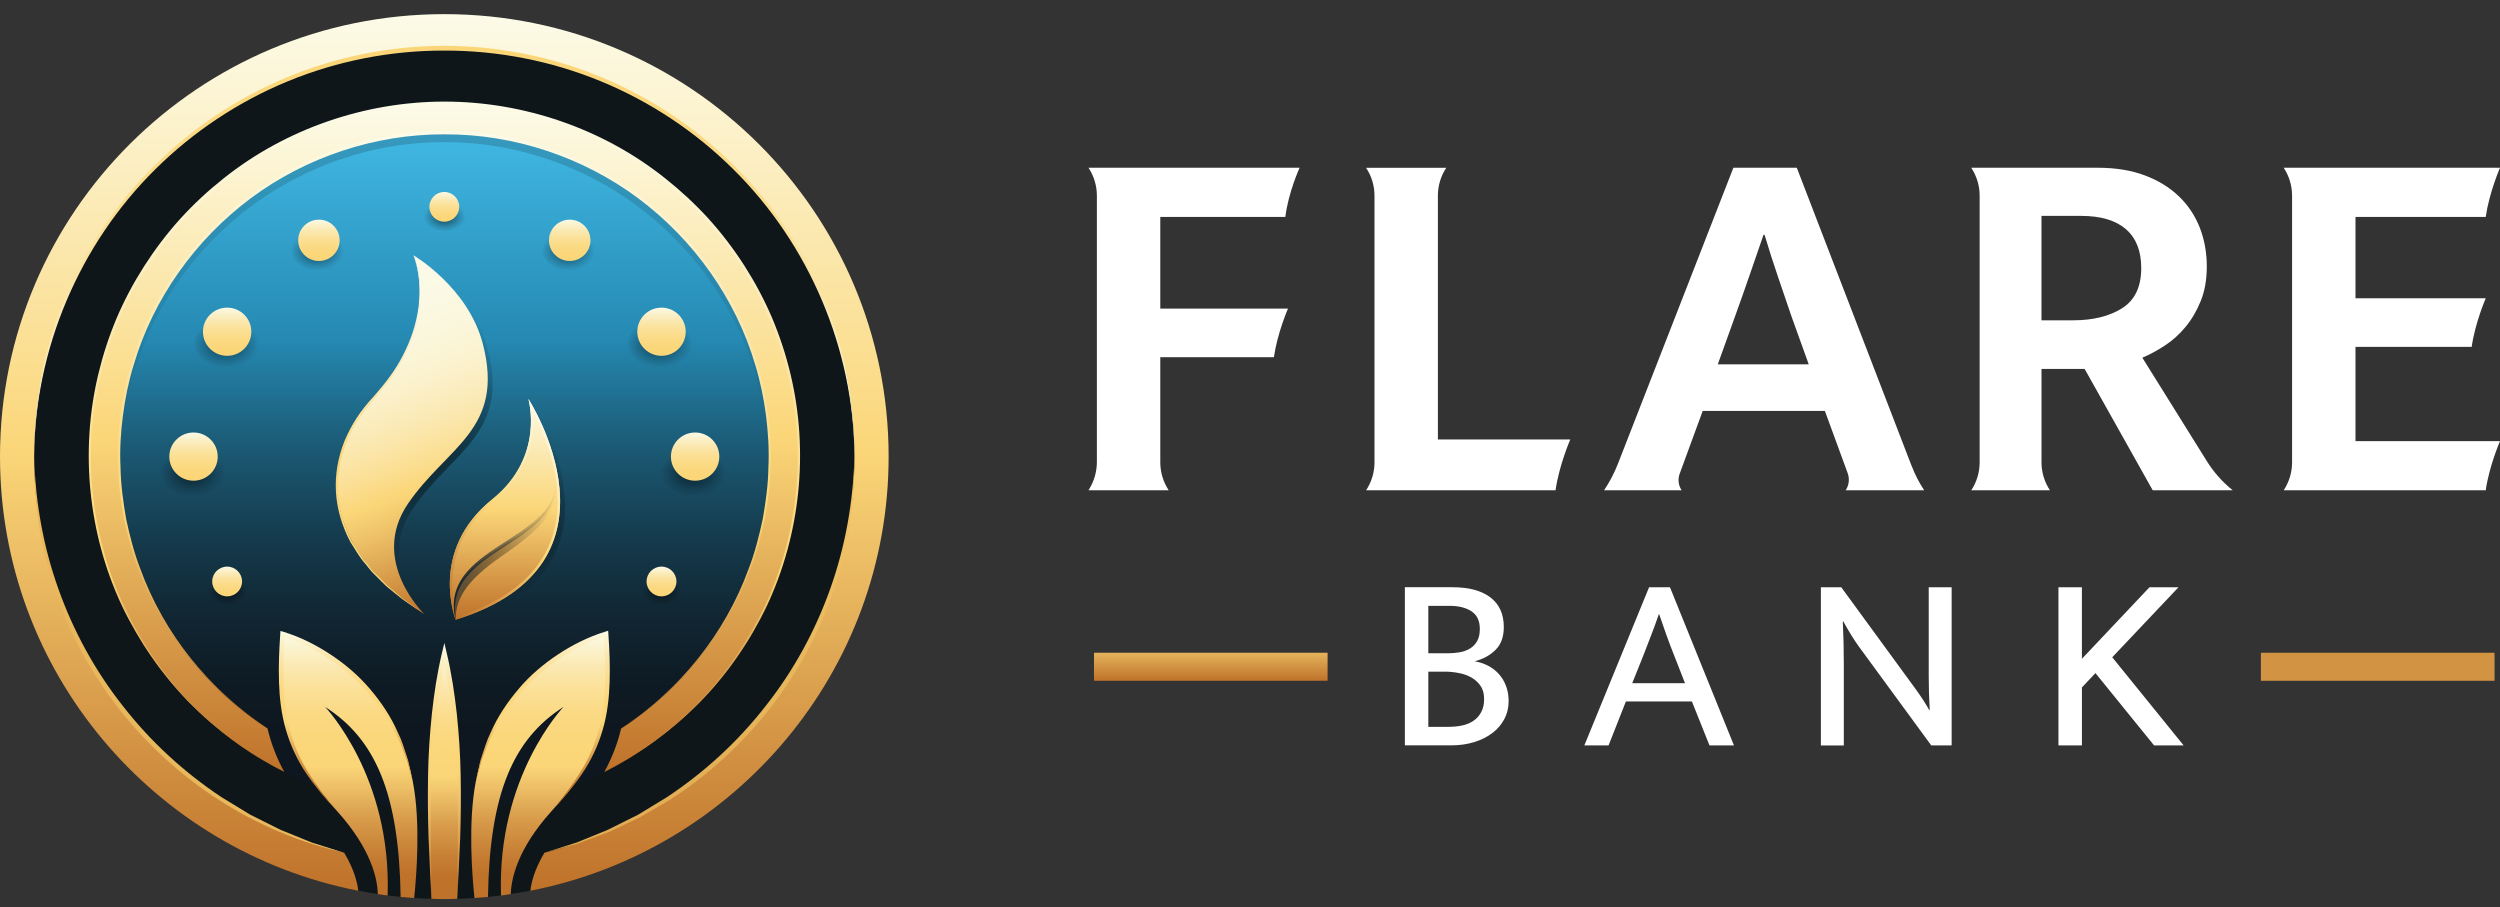 <svg width="113" height="41" viewBox="0 0 113 41" fill="none" xmlns="http://www.w3.org/2000/svg">
<rect x="0" y="0" width="113" height="41" fill="#333333" stroke="none"/>
<path d="M20.083 0.953C31.071 0.953 40.007 9.854 40.007 20.794C40.007 31.735 31.069 40.636 20.083 40.636C9.098 40.636 0.159 31.737 0.159 20.794C0.159 9.852 9.095 0.953 20.083 0.953Z" fill="#0E161A"/>
<path d="M20.083 4.682C28.918 4.682 36.106 11.84 36.106 20.639C36.106 29.437 28.918 36.595 20.083 36.595C11.248 36.595 4.06 29.437 4.06 20.639C4.06 11.84 11.248 4.682 20.083 4.682Z" fill="url(#paint0_linear_1_1651)"/>
<path d="M20.818 28.229C20.818 28.229 19.574 25.119 22.474 22.787C24.873 20.856 24.102 18.247 24.102 18.247C24.102 18.247 28.954 25.714 20.818 28.227V28.229Z" fill="url(#paint1_radial_1_1651)"/>
<path d="M19.397 27.974C19.397 27.974 16.898 25.572 18.663 22.984C20.427 20.397 23.054 19.635 22.044 15.76C21.384 13.204 18.908 11.759 18.908 11.759C18.908 11.759 20.231 14.638 17.291 18.005C14.889 20.201 14.155 24.667 19.399 27.974H19.397Z" fill="url(#paint2_radial_1_1651)"/>
<g style="mix-blend-mode:multiply">
<path d="M20.083 10.469C20.609 10.469 21.036 10.168 21.036 9.797C21.036 9.426 20.609 9.125 20.083 9.125C19.557 9.125 19.13 9.426 19.13 9.797C19.13 10.168 19.557 10.469 20.083 10.469Z" fill="url(#paint3_radial_1_1651)"/>
<path d="M10.267 27.408C10.793 27.408 11.219 27.107 11.219 26.736C11.219 26.364 10.793 26.064 10.267 26.064C9.74 26.064 9.314 26.364 9.314 26.736C9.314 27.107 9.74 27.408 10.267 27.408Z" fill="url(#paint4_radial_1_1651)"/>
<path d="M29.9 27.408C30.426 27.408 30.853 27.107 30.853 26.736C30.853 26.364 30.426 26.064 29.9 26.064C29.374 26.064 28.947 26.364 28.947 26.736C28.947 27.107 29.374 27.408 29.9 27.408Z" fill="url(#paint5_radial_1_1651)"/>
<path d="M30.658 16.479C31.384 16.178 31.633 15.512 31.214 14.99C30.795 14.469 29.867 14.289 29.139 14.59C28.413 14.891 28.164 15.556 28.583 16.079C29.002 16.602 29.931 16.78 30.658 16.479Z" fill="url(#paint6_radial_1_1651)"/>
<path d="M26.366 12.117C26.953 11.873 27.154 11.335 26.816 10.913C26.477 10.491 25.727 10.346 25.138 10.59C24.551 10.834 24.351 11.372 24.688 11.794C25.026 12.216 25.778 12.361 26.366 12.117Z" fill="url(#paint7_radial_1_1651)"/>
<path d="M15.03 12.117C15.617 11.873 15.818 11.335 15.48 10.913C15.141 10.491 14.391 10.346 13.802 10.59C13.215 10.834 13.014 11.372 13.352 11.794C13.689 12.216 14.441 12.361 15.03 12.117Z" fill="url(#paint8_radial_1_1651)"/>
<path d="M11.06 16.479C11.786 16.178 12.035 15.512 11.616 14.99C11.197 14.469 10.269 14.289 9.541 14.59C8.815 14.891 8.566 15.556 8.985 16.079C9.404 16.602 10.333 16.78 11.06 16.479Z" fill="url(#paint9_radial_1_1651)"/>
<path d="M32.18 22.314C32.906 22.014 33.155 21.348 32.736 20.825C32.317 20.305 31.388 20.125 30.66 20.425C29.935 20.726 29.686 21.392 30.105 21.915C30.524 22.437 31.452 22.615 32.18 22.314Z" fill="url(#paint10_radial_1_1651)"/>
<path d="M9.541 22.314C10.267 22.014 10.516 21.348 10.097 20.825C9.678 20.305 8.749 20.125 8.021 20.425C7.296 20.726 7.046 21.392 7.466 21.915C7.885 22.437 8.813 22.615 9.541 22.314Z" fill="url(#paint11_radial_1_1651)"/>
</g>
<path d="M5.375 20.639C5.278 18.721 5.602 16.771 6.297 14.952C6.998 13.136 8.072 11.453 9.444 10.043C10.809 8.627 12.476 7.5 14.296 6.722C16.118 5.951 18.1 5.558 20.083 5.55C22.064 5.556 24.046 5.951 25.87 6.72C27.688 7.498 29.357 8.624 30.722 10.041C32.094 11.449 33.168 13.134 33.872 14.95C34.567 16.768 34.891 18.719 34.794 20.636C34.694 18.721 34.258 16.837 33.473 15.115C32.699 13.39 31.587 11.829 30.237 10.527C27.535 7.915 23.828 6.406 20.085 6.428C16.343 6.404 12.633 7.915 9.934 10.527C8.584 11.829 7.472 13.39 6.698 15.117C5.913 16.839 5.476 18.721 5.377 20.639H5.375Z" fill="url(#paint12_linear_1_1651)"/>
<path d="M20.597 28.009C20.597 28.009 19.353 24.899 22.253 22.567C24.653 20.636 23.881 18.027 23.881 18.027C23.881 18.027 28.733 25.495 20.597 28.007V28.009Z" fill="url(#paint13_linear_1_1651)"/>
<path d="M24.088 18.616C24.646 19.681 25.723 22.183 24.913 24.408C24.335 25.996 22.906 27.162 20.668 27.873C20.493 27.338 19.801 24.682 22.324 22.653C24.044 21.269 24.165 19.525 24.088 18.614M23.881 18.029C23.881 18.029 24.655 20.639 22.253 22.569C19.353 24.902 20.597 28.012 20.597 28.012C28.733 25.499 23.881 18.032 23.881 18.032V18.029Z" fill="url(#paint14_linear_1_1651)"/>
<path d="M20.597 28.009C20.584 27.05 21.126 26.206 22.67 25.145C24.858 23.641 25.112 23.019 25.129 21.706C25.129 21.706 25.398 23.18 22.933 24.53C21.651 25.418 20.264 26.123 20.597 28.009Z" fill="url(#paint15_linear_1_1651)"/>
<path d="M19.177 27.755C19.177 27.755 16.678 25.352 18.442 22.765C20.207 20.177 22.833 19.415 21.823 15.541C21.164 12.984 18.687 11.539 18.687 11.539C18.687 11.539 19.957 14.302 17.247 17.579C17.132 17.72 17.002 17.847 16.874 17.974C14.633 20.23 14.08 24.539 19.179 27.755H19.177Z" fill="url(#paint16_linear_1_1651)"/>
<path d="M18.687 11.537C18.983 12.264 19.044 13.07 18.976 13.85C18.886 14.632 18.639 15.389 18.281 16.09C17.606 17.533 16.217 18.484 15.677 19.969C15.381 20.685 15.236 21.464 15.277 22.24C15.317 23.015 15.546 23.77 15.904 24.462C16.113 24.79 16.296 25.137 16.554 25.431C16.68 25.58 16.788 25.745 16.927 25.881L17.34 26.299C17.47 26.444 17.622 26.569 17.772 26.694L18.22 27.074C18.533 27.309 18.857 27.529 19.177 27.757C18.852 27.537 18.522 27.324 18.202 27.096L17.743 26.727C17.589 26.604 17.434 26.483 17.3 26.34L16.883 25.925C16.742 25.789 16.632 25.624 16.504 25.475C16.239 25.181 16.054 24.831 15.838 24.502C15.472 23.806 15.231 23.037 15.185 22.248C15.136 21.462 15.277 20.665 15.573 19.931C15.88 19.202 16.325 18.537 16.857 17.959C17.373 17.373 17.862 16.76 18.213 16.061C18.572 15.372 18.824 14.623 18.921 13.85C19.007 13.079 18.965 12.277 18.687 11.543V11.537Z" fill="url(#paint17_linear_1_1651)"/>
<path d="M20.083 0.639C8.992 0.639 0 9.593 0 20.639C0 30.357 6.963 38.46 16.193 40.263C16.153 39.894 16.01 39.301 15.557 38.543C7.516 36.529 1.544 29.266 1.544 20.639C1.544 10.459 9.861 2.176 20.083 2.176C30.305 2.176 38.622 10.459 38.622 20.639C38.622 29.266 32.65 36.529 24.607 38.545C24.157 39.303 24.013 39.896 23.974 40.263C33.203 38.46 40.166 30.357 40.166 20.639C40.166 9.593 31.174 0.639 20.083 0.639Z" fill="url(#paint18_linear_1_1651)"/>
<path d="M20.083 4.673C11.23 4.673 4.052 11.82 4.052 20.639C4.052 26.861 7.629 32.255 12.847 34.889C12.505 34.26 12.258 33.623 12.093 32.931C8.052 30.318 5.375 25.782 5.375 20.639C5.375 12.563 11.974 5.991 20.083 5.991C28.193 5.991 34.791 12.563 34.791 20.639C34.791 25.782 32.114 30.318 28.074 32.931C27.908 33.623 27.661 34.263 27.317 34.889C32.538 32.255 36.115 26.863 36.115 20.639C36.115 11.82 28.936 4.673 20.083 4.673Z" fill="url(#paint19_linear_1_1651)"/>
<path d="M12.093 32.931C9.455 31.229 7.353 28.684 6.257 25.734C5.966 25.003 5.776 24.238 5.606 23.472C5.472 22.699 5.357 21.919 5.344 21.133C5.304 20.349 5.351 19.56 5.448 18.78C5.545 18.001 5.701 17.228 5.928 16.474C6.806 13.45 8.721 10.748 11.244 8.855C13.771 6.962 16.918 5.905 20.085 5.91C23.252 5.905 26.4 6.962 28.927 8.855C31.448 10.748 33.365 13.45 34.242 16.474C34.472 17.228 34.626 18.001 34.723 18.78C34.82 19.56 34.867 20.349 34.827 21.133C34.814 21.919 34.699 22.699 34.564 23.472C34.392 24.238 34.203 25.003 33.914 25.734C32.818 28.684 30.716 31.229 28.078 32.931C30.703 31.205 32.773 28.649 33.839 25.706C34.123 24.976 34.311 24.216 34.478 23.454C34.611 22.686 34.721 21.91 34.732 21.128C34.77 20.349 34.721 19.567 34.624 18.791C34.525 18.018 34.368 17.25 34.139 16.503C33.259 13.503 31.351 10.832 28.848 8.963C26.338 7.094 23.219 6.059 20.09 6.072C16.958 6.061 13.839 7.096 11.332 8.963C8.829 10.832 6.921 13.503 6.041 16.503C5.811 17.25 5.655 18.016 5.556 18.791C5.456 19.564 5.408 20.346 5.448 21.128C5.459 21.91 5.571 22.686 5.701 23.454C5.869 24.216 6.056 24.976 6.341 25.706C7.406 28.649 9.477 31.205 12.101 32.931H12.093Z" fill="url(#paint20_linear_1_1651)"/>
<path d="M24.92 36.674C23.372 38.394 23.105 39.747 23.087 40.417C22.939 40.439 22.794 40.459 22.646 40.478C22.458 35.091 25.471 31.952 25.471 31.952C23.204 33.399 22.13 35.848 22.057 40.542C21.854 40.564 21.651 40.579 21.446 40.59C21.34 39.582 21.151 37.188 21.501 35.356C22.531 29.938 27.39 28.657 27.39 28.657C27.685 32.501 27.163 34.184 24.92 36.674Z" fill="url(#paint21_linear_1_1651)"/>
<path d="M18.72 40.59C18.515 40.579 18.312 40.564 18.109 40.542C18.036 35.848 16.962 33.399 14.695 31.952C14.695 31.952 17.708 35.091 17.52 40.478C17.373 40.459 17.227 40.439 17.079 40.417C17.062 39.747 16.795 38.394 15.246 36.674C13.004 34.184 12.481 32.501 12.776 28.657C12.776 28.657 17.635 29.938 18.665 35.356C19.016 37.188 18.826 39.582 18.72 40.59Z" fill="url(#paint22_linear_1_1651)"/>
<path d="M20.083 10.021C20.456 10.021 20.758 9.72 20.758 9.349C20.758 8.978 20.456 8.677 20.083 8.677C19.71 8.677 19.408 8.978 19.408 9.349C19.408 9.72 19.71 10.021 20.083 10.021Z" fill="url(#paint23_linear_1_1651)"/>
<path d="M14.415 11.796C14.933 11.796 15.352 11.378 15.352 10.863C15.352 10.347 14.933 9.929 14.415 9.929C13.897 9.929 13.478 10.347 13.478 10.863C13.478 11.378 13.897 11.796 14.415 11.796Z" fill="url(#paint24_linear_1_1651)"/>
<path d="M10.267 16.083C10.871 16.083 11.36 15.595 11.36 14.994C11.36 14.392 10.871 13.905 10.267 13.905C9.662 13.905 9.173 14.392 9.173 14.994C9.173 15.595 9.662 16.083 10.267 16.083Z" fill="url(#paint25_linear_1_1651)"/>
<path d="M8.747 21.728C9.351 21.728 9.841 21.24 9.841 20.639C9.841 20.037 9.351 19.549 8.747 19.549C8.143 19.549 7.653 20.037 7.653 20.639C7.653 21.24 8.143 21.728 8.747 21.728Z" fill="url(#paint26_linear_1_1651)"/>
<path d="M10.267 26.955C10.639 26.955 10.941 26.654 10.941 26.283C10.941 25.912 10.639 25.611 10.267 25.611C9.894 25.611 9.592 25.912 9.592 26.283C9.592 26.654 9.894 26.955 10.267 26.955Z" fill="url(#paint27_linear_1_1651)"/>
<path d="M25.751 11.796C26.269 11.796 26.689 11.378 26.689 10.863C26.689 10.347 26.269 9.929 25.751 9.929C25.234 9.929 24.814 10.347 24.814 10.863C24.814 11.378 25.234 11.796 25.751 11.796Z" fill="url(#paint28_linear_1_1651)"/>
<path d="M29.9 16.083C30.504 16.083 30.994 15.595 30.994 14.994C30.994 14.392 30.504 13.905 29.9 13.905C29.296 13.905 28.806 14.392 28.806 14.994C28.806 15.595 29.296 16.083 29.9 16.083Z" fill="url(#paint29_linear_1_1651)"/>
<path d="M31.419 21.728C32.024 21.728 32.513 21.24 32.513 20.639C32.513 20.037 32.024 19.549 31.419 19.549C30.815 19.549 30.326 20.037 30.326 20.639C30.326 21.24 30.815 21.728 31.419 21.728Z" fill="url(#paint30_linear_1_1651)"/>
<path d="M29.9 26.955C30.273 26.955 30.575 26.654 30.575 26.283C30.575 25.912 30.273 25.611 29.9 25.611C29.527 25.611 29.225 25.912 29.225 26.283C29.225 26.654 29.527 26.955 29.9 26.955Z" fill="url(#paint31_linear_1_1651)"/>
<path d="M27.317 34.889C28.903 34.069 30.35 32.993 31.591 31.719C32.826 30.436 33.834 28.945 34.589 27.34C36.086 24.12 36.454 20.397 35.623 16.949C35.416 16.088 35.138 15.242 34.791 14.427C34.441 13.612 34.022 12.828 33.541 12.084C33.06 11.339 32.522 10.632 31.924 9.975C31.324 9.321 30.672 8.717 29.975 8.168C27.191 5.956 23.64 4.75 20.085 4.759C16.532 4.752 12.981 5.956 10.196 8.168C9.499 8.717 8.846 9.321 8.246 9.975C7.649 10.632 7.108 11.339 6.627 12.084C6.147 12.828 5.728 13.612 5.377 14.427C5.031 15.244 4.753 16.088 4.545 16.949C3.714 20.395 4.082 24.12 5.58 27.34C6.332 28.947 7.34 30.439 8.575 31.721C9.817 32.997 11.263 34.074 12.849 34.893C11.257 34.085 9.799 33.019 8.546 31.75C7.3 30.474 6.275 28.985 5.507 27.375C3.992 24.144 3.61 20.399 4.44 16.924C4.647 16.057 4.925 15.205 5.271 14.381C5.622 13.56 6.043 12.769 6.526 12.016C7.009 11.264 7.552 10.549 8.151 9.885C8.754 9.224 9.411 8.613 10.114 8.058C12.918 5.822 16.499 4.594 20.09 4.592C23.68 4.592 27.262 5.822 30.063 8.058C30.764 8.613 31.422 9.224 32.026 9.885C32.626 10.549 33.168 11.262 33.651 12.016C34.132 12.769 34.553 13.56 34.904 14.381C35.25 15.205 35.528 16.055 35.735 16.924C36.562 20.397 36.183 24.142 34.668 27.375C33.9 28.985 32.875 30.474 31.627 31.75C30.372 33.019 28.914 34.085 27.322 34.893L27.317 34.889Z" fill="url(#paint32_linear_1_1651)"/>
<path d="M1.544 20.639C1.526 18.223 1.987 15.8 2.907 13.555C3.833 11.313 5.209 9.259 6.927 7.539C8.645 5.82 10.705 4.436 12.955 3.5C15.205 2.56 17.642 2.075 20.083 2.068C22.525 2.075 24.962 2.56 27.211 3.5C29.461 4.436 31.521 5.82 33.239 7.539C34.957 9.259 36.335 11.315 37.259 13.555C38.179 15.8 38.64 18.223 38.622 20.639C38.6 15.798 36.574 11.032 33.135 7.641C31.422 5.943 29.375 4.583 27.141 3.667C24.909 2.749 22.496 2.281 20.083 2.286C17.67 2.281 15.258 2.749 13.026 3.667C10.794 4.583 8.745 5.943 7.031 7.641C3.593 11.032 1.564 15.798 1.544 20.639Z" fill="url(#paint33_linear_1_1651)"/>
<path d="M20.668 40.625C20.474 40.634 20.277 40.639 20.083 40.639C19.889 40.639 19.693 40.634 19.499 40.625C19.49 39.062 19.08 33.617 20.083 29.536C21.089 33.641 20.676 39.062 20.668 40.625Z" fill="url(#paint34_linear_1_1651)"/>
<path d="M19.499 40.625C19.457 39.699 19.402 38.772 19.369 37.843C19.34 36.913 19.331 35.984 19.349 35.055C19.362 34.126 19.424 33.195 19.521 32.27C19.62 31.344 19.761 30.421 19.977 29.512L20.085 29.061L20.191 29.512C20.407 30.421 20.546 31.346 20.648 32.27C20.745 33.197 20.806 34.126 20.822 35.055C20.84 35.984 20.831 36.916 20.802 37.843C20.769 38.772 20.712 39.699 20.67 40.625C20.661 39.696 20.696 38.769 20.694 37.84C20.701 36.913 20.692 35.984 20.652 35.06C20.612 34.135 20.557 33.211 20.449 32.29C20.343 31.372 20.198 30.458 19.98 29.56H20.193C19.759 31.355 19.596 33.208 19.518 35.058C19.481 35.982 19.47 36.911 19.477 37.838C19.472 38.765 19.508 39.694 19.501 40.623H19.499V40.625Z" fill="url(#paint35_linear_1_1651)"/>
<path d="M21.501 35.356L21.622 34.783C21.669 34.594 21.695 34.399 21.766 34.214C21.892 33.843 22 33.465 22.178 33.114C22.491 32.394 22.937 31.732 23.447 31.133C23.956 30.529 24.565 30.013 25.224 29.578C25.886 29.143 26.594 28.785 27.361 28.55L27.489 28.51L27.498 28.646C27.549 29.373 27.579 30.103 27.555 30.832C27.531 31.561 27.447 32.297 27.238 33.002C27.033 33.707 26.715 34.379 26.305 34.983C25.895 35.587 25.423 36.145 24.92 36.67C25.387 36.112 25.839 35.543 26.216 34.926C26.602 34.315 26.898 33.65 27.077 32.956C27.441 31.563 27.388 30.098 27.28 28.66L27.416 28.756C26.691 28.983 25.981 29.323 25.334 29.742C24.681 30.16 24.093 30.669 23.577 31.243C23.061 31.816 22.606 32.453 22.277 33.156C22.086 33.494 21.964 33.863 21.823 34.225C21.744 34.403 21.711 34.596 21.656 34.783L21.501 35.347V35.356Z" fill="url(#paint36_linear_1_1651)"/>
<path d="M15.247 36.674C14.744 36.149 14.272 35.591 13.861 34.987C13.451 34.383 13.134 33.711 12.929 33.006C12.719 32.301 12.635 31.565 12.611 30.836C12.587 30.105 12.618 29.376 12.668 28.651L12.677 28.517L12.805 28.556C13.575 28.791 14.281 29.149 14.942 29.584C15.602 30.019 16.21 30.538 16.72 31.139C17.232 31.739 17.675 32.4 17.988 33.12C18.167 33.472 18.275 33.85 18.4 34.221C18.471 34.403 18.497 34.599 18.544 34.79L18.665 35.363L18.511 34.798C18.456 34.612 18.422 34.419 18.343 34.241C18.202 33.878 18.078 33.509 17.889 33.171C17.56 32.468 17.106 31.831 16.59 31.258C16.074 30.683 15.483 30.173 14.832 29.758C14.186 29.338 13.476 28.998 12.75 28.77L12.887 28.673C12.779 30.109 12.726 31.574 13.09 32.969C13.271 33.663 13.566 34.326 13.95 34.939C14.327 35.556 14.781 36.125 15.249 36.683V36.674H15.247Z" fill="url(#paint37_linear_1_1651)"/>
<path d="M38.623 20.639L38.585 22.167C38.541 22.675 38.472 23.182 38.417 23.689C38.336 24.192 38.215 24.691 38.115 25.192C37.994 25.688 37.831 26.173 37.69 26.665C37.037 28.607 36.04 30.43 34.781 32.051C33.508 33.661 31.975 35.069 30.246 36.173L28.916 36.947L27.527 37.605L26.084 38.139L24.604 38.545L26.064 38.082L27.48 37.504L28.848 36.821L30.151 36.028C31.845 34.904 33.36 33.514 34.606 31.912C35.866 30.322 36.849 28.519 37.529 26.608C38.21 24.697 38.569 22.672 38.62 20.636L38.623 20.639Z" fill="url(#paint38_linear_1_1651)"/>
<path d="M15.56 38.545C13.564 38.091 11.647 37.28 9.918 36.173C8.189 35.069 6.654 33.661 5.384 32.051C4.124 30.432 3.127 28.607 2.475 26.665C2.333 26.173 2.17 25.688 2.049 25.192C1.95 24.691 1.831 24.192 1.747 23.689C1.692 23.182 1.625 22.675 1.581 22.167L1.544 20.639C1.595 22.675 1.954 24.7 2.636 26.61C3.315 28.521 4.299 30.325 5.558 31.915C6.802 33.518 8.319 34.906 10.013 36.033L11.316 36.826L12.684 37.509L14.1 38.084L15.56 38.545Z" fill="url(#paint39_linear_1_1651)"/>
<path d="M20.597 28.009C20.509 27.676 20.485 27.322 20.544 26.975C20.608 26.628 20.762 26.301 20.972 26.017C21.398 25.449 21.993 25.051 22.564 24.667C23.146 24.291 23.74 23.935 24.249 23.479C24.503 23.252 24.73 22.993 24.887 22.692C25.052 22.396 25.129 22.053 25.129 21.706C25.167 22.051 25.105 22.407 24.959 22.727C24.812 23.048 24.587 23.327 24.337 23.571C23.83 24.058 23.228 24.419 22.657 24.803C22.079 25.176 21.501 25.565 21.076 26.094C20.864 26.358 20.703 26.663 20.626 26.993C20.542 27.322 20.548 27.669 20.599 28.012H20.597V28.009Z" fill="url(#paint40_linear_1_1651)"/>
<path d="M65.678 26.544C66.4 26.544 66.963 26.697 67.367 27.003C67.77 27.309 67.972 27.757 67.972 28.348C67.972 28.787 67.847 29.13 67.598 29.374C67.348 29.621 67.036 29.792 66.658 29.89C66.873 29.928 67.073 29.994 67.258 30.089C67.443 30.184 67.603 30.306 67.741 30.458C67.879 30.609 67.99 30.788 68.069 30.996C68.15 31.204 68.19 31.437 68.19 31.694C68.19 31.989 68.125 32.26 67.994 32.505C67.864 32.751 67.683 32.961 67.452 33.135C67.222 33.309 66.949 33.446 66.633 33.543C66.318 33.641 65.973 33.69 65.597 33.69H63.5V26.541H65.678V26.544ZM64.561 29.529H65.425C65.616 29.529 65.801 29.514 65.978 29.483C66.155 29.452 66.31 29.396 66.444 29.313C66.578 29.231 66.686 29.119 66.767 28.978C66.848 28.837 66.888 28.654 66.888 28.427C66.888 28.065 66.762 27.8 66.514 27.633C66.264 27.467 65.931 27.384 65.516 27.384H64.56V29.529H64.561ZM64.561 32.853H65.482C65.697 32.853 65.9 32.832 66.093 32.791C66.285 32.749 66.453 32.679 66.599 32.581C66.745 32.483 66.862 32.353 66.95 32.189C67.039 32.027 67.082 31.828 67.082 31.594C67.082 31.36 67.031 31.164 66.927 31.01C66.823 30.855 66.686 30.728 66.518 30.63C66.349 30.532 66.158 30.462 65.942 30.421C65.726 30.38 65.512 30.358 65.297 30.358H64.56V32.855L64.561 32.853Z" fill="white"/>
<path d="M74.538 26.544H75.483L78.375 33.693H77.269L76.474 31.707H73.49L72.707 33.693H71.612L74.538 26.544ZM73.777 30.88H76.162L75.679 29.644C75.548 29.318 75.429 29.004 75.321 28.701C75.214 28.398 75.106 28.089 74.998 27.771H74.975C74.868 28.089 74.756 28.395 74.641 28.691C74.526 28.986 74.403 29.304 74.273 29.644L73.777 30.88Z" fill="white"/>
<path d="M82.304 26.544H83.225L86.532 31.071C86.655 31.238 86.774 31.408 86.889 31.582C87.004 31.756 87.108 31.926 87.2 32.093H87.223C87.208 31.828 87.197 31.564 87.189 31.299C87.181 31.034 87.178 30.77 87.178 30.505V26.544H88.214V33.693H87.293L84.02 29.223C83.905 29.064 83.786 28.885 83.663 28.684C83.54 28.484 83.425 28.285 83.318 28.089H83.295C83.31 28.407 83.321 28.724 83.329 29.042C83.337 29.361 83.34 29.677 83.34 29.995V33.695H82.304V26.546V26.544Z" fill="white"/>
<path d="M93.042 33.693V26.544H94.102V29.778L97.156 26.544H98.468L95.473 29.709L98.7 33.692H97.364L94.714 30.424L94.103 31.071V33.692H93.044L93.042 33.693Z" fill="white"/>
<path d="M60.007 29.504H49.448V30.771H60.007V29.504Z" fill="url(#paint41_linear_1_1651)"/>
<path d="M112.753 29.504H102.193V30.771H112.753V29.504Z" fill="url(#paint42_linear_1_1651)"/>
<path d="M86.409 21.07L81.215 7.582H78.349L73.131 20.961C72.966 21.382 72.757 21.783 72.505 22.159H72.664H75.648H76.008C75.862 21.937 75.831 21.662 75.921 21.414L76.963 18.573H82.484L83.515 21.387C83.61 21.644 83.576 21.93 83.425 22.159H83.8H86.83H86.972C86.746 21.817 86.558 21.451 86.411 21.069L86.409 21.07ZM77.644 16.468L78.419 14.315C78.653 13.667 78.872 13.047 79.077 12.452C79.281 11.858 79.492 11.245 79.711 10.613H79.758C79.961 11.292 80.162 11.916 80.357 12.487C80.553 13.058 80.761 13.667 80.98 14.315L81.755 16.468H77.644Z" fill="white"/>
<path d="M52.445 13.945V9.804H58.098C58.233 8.694 58.742 7.582 58.742 7.582H49.2C49.447 7.959 49.579 8.396 49.579 8.844V20.879C49.579 21.333 49.447 21.777 49.2 22.159H49.579H52.824C52.577 21.783 52.445 21.345 52.445 20.897V13.944V13.945Z" fill="white"/>
<path d="M100.919 22.161C100.455 21.789 100.059 21.342 99.747 20.84L96.834 16.168C97.163 16.029 97.499 15.848 97.844 15.623C98.189 15.4 98.502 15.119 98.784 14.779C99.066 14.439 99.296 14.046 99.476 13.599C99.656 13.153 99.747 12.636 99.747 12.048C99.747 11.416 99.641 10.83 99.43 10.29C99.219 9.75 98.905 9.28 98.49 8.878C98.075 8.477 97.563 8.161 96.951 7.93C96.34 7.699 95.627 7.582 94.813 7.582H89.101C89.348 7.959 89.48 8.396 89.48 8.844V20.899C89.48 21.347 89.348 21.785 89.101 22.161H89.48H92.656C92.409 21.785 92.276 21.347 92.276 20.899V16.676H94.226L97.303 22.161H100.568H100.919ZM95.918 13.934C95.338 14.297 94.602 14.478 93.709 14.478H92.275V9.758H94.06C94.953 9.758 95.63 9.958 96.092 10.359C96.553 10.76 96.784 11.346 96.784 12.117C96.784 12.966 96.494 13.57 95.916 13.933L95.918 13.934Z" fill="white"/>
<path d="M106.468 19.939V9.804H112.355C112.515 8.694 113 7.582 113 7.582H103.602H103.223C103.47 7.959 103.602 8.396 103.602 8.844V20.899C103.602 21.347 103.47 21.785 103.223 22.161H103.602H112.355C112.515 21.052 113 19.939 113 19.939H106.468Z" fill="white"/>
<path d="M64.993 19.863V8.84C64.993 8.395 65.124 7.957 65.371 7.584H64.993H62.127H61.748V7.587C61.997 7.962 62.127 8.398 62.127 8.843V20.899C62.127 21.347 61.995 21.785 61.748 22.161H62.127H70.31C70.476 21.013 70.977 19.863 70.977 19.863H64.995H64.993Z" fill="white"/>
<path d="M105.983 15.677H111.72C111.878 14.582 112.355 13.483 112.355 13.483H105.906L105.983 15.677Z" fill="white"/>
<path d="M51.844 16.144H57.58C57.739 15.048 58.216 13.95 58.216 13.95H51.766L51.844 16.144Z" fill="white"/>
<defs>
<linearGradient id="paint0_linear_1_1651" x1="20.083" y1="4.577" x2="20.083" y2="36.4" gradientUnits="userSpaceOnUse">
<stop stop-color="#44BFEB"/>
<stop offset="0.34" stop-color="#2589B2"/>
<stop offset="0.37" stop-color="#237FA5"/>
<stop offset="0.49" stop-color="#1B5A75"/>
<stop offset="0.61" stop-color="#153D50"/>
<stop offset="0.72" stop-color="#112835"/>
<stop offset="0.82" stop-color="#0E1B24"/>
<stop offset="0.89" stop-color="#0E171F"/>
</linearGradient>
<radialGradient id="paint1_radial_1_1651" cx="0" cy="0" r="1" gradientUnits="userSpaceOnUse" gradientTransform="translate(23.045 23.239) scale(3.959 3.942)">
<stop stop-color="#0E161A" stop-opacity="0.75"/>
<stop offset="0.49" stop-opacity="0.29"/>
<stop offset="1" stop-color="#0E161A" stop-opacity="0"/>
</radialGradient>
<radialGradient id="paint2_radial_1_1651" cx="0" cy="0" r="1" gradientUnits="userSpaceOnUse" gradientTransform="translate(18.861 19.868) scale(6.242 6.216)">
<stop stop-color="#0E161A" stop-opacity="0.75"/>
<stop offset="0.49" stop-opacity="0.29"/>
<stop offset="1" stop-color="#0E161A" stop-opacity="0"/>
</radialGradient>
<radialGradient id="paint3_radial_1_1651" cx="0" cy="0" r="1" gradientUnits="userSpaceOnUse" gradientTransform="translate(20.098 9.797) scale(0.952 0.672)">
<stop stop-color="#0E161A" stop-opacity="0.75"/>
<stop offset="0.49" stop-opacity="0.29"/>
<stop offset="1" stop-color="#0E161A" stop-opacity="0"/>
</radialGradient>
<radialGradient id="paint4_radial_1_1651" cx="0" cy="0" r="1" gradientUnits="userSpaceOnUse" gradientTransform="translate(10.281 26.736) scale(0.952 0.672)">
<stop stop-color="#0E161A" stop-opacity="0.75"/>
<stop offset="0.49" stop-opacity="0.29"/>
<stop offset="1" stop-color="#0E161A" stop-opacity="0"/>
</radialGradient>
<radialGradient id="paint5_radial_1_1651" cx="0" cy="0" r="1" gradientUnits="userSpaceOnUse" gradientTransform="translate(29.912 26.736) scale(0.952 0.672)">
<stop stop-color="#0E161A" stop-opacity="0.75"/>
<stop offset="0.49" stop-opacity="0.29"/>
<stop offset="1" stop-color="#0E161A" stop-opacity="0"/>
</radialGradient>
<radialGradient id="paint6_radial_1_1651" cx="0" cy="0" r="1" gradientUnits="userSpaceOnUse" gradientTransform="translate(29.803 15.536) scale(1.521 1.089)">
<stop stop-color="#0E161A" stop-opacity="0.75"/>
<stop offset="0.49" stop-opacity="0.29"/>
<stop offset="1" stop-color="#0E161A" stop-opacity="0"/>
</radialGradient>
<radialGradient id="paint7_radial_1_1651" cx="0" cy="0" r="1" gradientUnits="userSpaceOnUse" gradientTransform="translate(25.673 11.355) scale(1.229 0.881)">
<stop stop-color="#0E161A" stop-opacity="0.75"/>
<stop offset="0.49" stop-opacity="0.29"/>
<stop offset="1" stop-color="#0E161A" stop-opacity="0"/>
</radialGradient>
<radialGradient id="paint8_radial_1_1651" cx="0" cy="0" r="1" gradientUnits="userSpaceOnUse" gradientTransform="translate(14.337 11.355) scale(1.229 0.881)">
<stop stop-color="#0E161A" stop-opacity="0.75"/>
<stop offset="0.49" stop-opacity="0.29"/>
<stop offset="1" stop-color="#0E161A" stop-opacity="0"/>
</radialGradient>
<radialGradient id="paint9_radial_1_1651" cx="0" cy="0" r="1" gradientUnits="userSpaceOnUse" gradientTransform="translate(10.201 15.536) scale(1.521 1.089)">
<stop stop-color="#0E161A" stop-opacity="0.75"/>
<stop offset="0.49" stop-opacity="0.29"/>
<stop offset="1" stop-color="#0E161A" stop-opacity="0"/>
</radialGradient>
<radialGradient id="paint10_radial_1_1651" cx="0" cy="0" r="1" gradientUnits="userSpaceOnUse" gradientTransform="translate(31.323 21.372) scale(1.521 1.089)">
<stop stop-color="#0E161A" stop-opacity="0.75"/>
<stop offset="0.49" stop-opacity="0.29"/>
<stop offset="1" stop-color="#0E161A" stop-opacity="0"/>
</radialGradient>
<radialGradient id="paint11_radial_1_1651" cx="0" cy="0" r="1" gradientUnits="userSpaceOnUse" gradientTransform="translate(8.684 21.372) scale(1.521 1.089)">
<stop stop-color="#0E161A" stop-opacity="0.75"/>
<stop offset="0.49" stop-opacity="0.29"/>
<stop offset="1" stop-color="#0E161A" stop-opacity="0"/>
</radialGradient>
<linearGradient id="paint12_linear_1_1651" x1="20.083" y1="20.639" x2="20.083" y2="5.55" gradientUnits="userSpaceOnUse">
<stop stop-color="#0E161A" stop-opacity="0"/>
<stop offset="1" stop-color="#0E161A" stop-opacity="0.2"/>
</linearGradient>
<linearGradient id="paint13_linear_1_1651" x1="22.825" y1="28.009" x2="22.825" y2="18.027" gradientUnits="userSpaceOnUse">
<stop stop-color="#BF722A"/>
<stop offset="0.5" stop-color="#FBD678"/>
<stop offset="1" stop-color="#FCFBE8"/>
</linearGradient>
<linearGradient id="paint14_linear_1_1651" x1="19.278" y1="26.698" x2="25.904" y2="20.047" gradientUnits="userSpaceOnUse">
<stop stop-color="#BF722A"/>
<stop offset="0.5" stop-color="#FBD678"/>
<stop offset="1" stop-color="#FCFBE8"/>
</linearGradient>
<linearGradient id="paint15_linear_1_1651" x1="20.546" y1="24.858" x2="25.138" y2="24.858" gradientUnits="userSpaceOnUse">
<stop offset="0.09" stop-color="#14242D" stop-opacity="0.6"/>
<stop offset="0.49" stop-opacity="0.29"/>
<stop offset="1" stop-color="#202C34" stop-opacity="0"/>
</linearGradient>
<linearGradient id="paint16_linear_1_1651" x1="21.387" y1="26.955" x2="16.134" y2="12.465" gradientUnits="userSpaceOnUse">
<stop stop-color="#BF722A"/>
<stop offset="0.07" stop-color="#CC883B"/>
<stop offset="0.26" stop-color="#EDC067"/>
<stop offset="0.35" stop-color="#FBD678"/>
<stop offset="0.42" stop-color="#FBDE91"/>
<stop offset="0.52" stop-color="#FBE8B0"/>
<stop offset="0.63" stop-color="#FBF0C9"/>
<stop offset="0.74" stop-color="#FBF6DA"/>
<stop offset="0.86" stop-color="#FBF9E4"/>
<stop offset="1" stop-color="#FCFBE8"/>
</linearGradient>
<linearGradient id="paint17_linear_1_1651" x1="14.728" y1="23.832" x2="22.883" y2="15.645" gradientUnits="userSpaceOnUse">
<stop offset="0.21" stop-color="#FBD678"/>
<stop offset="0.52" stop-color="#FBE6A8"/>
<stop offset="0.84" stop-color="#FBF5D6"/>
<stop offset="1" stop-color="#FCFBE8"/>
</linearGradient>
<linearGradient id="paint18_linear_1_1651" x1="20.083" y1="40.263" x2="20.083" y2="0.639" gradientUnits="userSpaceOnUse">
<stop stop-color="#BF722A"/>
<stop offset="0.5" stop-color="#FBD678"/>
<stop offset="1" stop-color="#FCFBE8"/>
</linearGradient>
<linearGradient id="paint19_linear_1_1651" x1="20.083" y1="34.889" x2="20.083" y2="4.673" gradientUnits="userSpaceOnUse">
<stop stop-color="#BF722A"/>
<stop offset="0.5" stop-color="#FBD678"/>
<stop offset="1" stop-color="#FCFBE8"/>
</linearGradient>
<linearGradient id="paint20_linear_1_1651" x1="20.085" y1="33" x2="20.085" y2="5.908" gradientUnits="userSpaceOnUse">
<stop stop-color="#BF722B"/>
<stop offset="0.36" stop-color="#FBD678"/>
<stop offset="1" stop-color="#FCFBE8"/>
</linearGradient>
<linearGradient id="paint21_linear_1_1651" x1="24.382" y1="40.59" x2="24.382" y2="28.657" gradientUnits="userSpaceOnUse">
<stop offset="0.09" stop-color="#BF722A"/>
<stop offset="0.16" stop-color="#C57D33"/>
<stop offset="0.3" stop-color="#D89C4B"/>
<stop offset="0.47" stop-color="#F6CE72"/>
<stop offset="0.5" stop-color="#FBD678"/>
<stop offset="0.61" stop-color="#FBD77B"/>
<stop offset="0.7" stop-color="#FBDA85"/>
<stop offset="0.79" stop-color="#FBE097"/>
<stop offset="0.87" stop-color="#FBE8B0"/>
<stop offset="0.95" stop-color="#FBF3CF"/>
<stop offset="1" stop-color="#FCFBE8"/>
</linearGradient>
<linearGradient id="paint22_linear_1_1651" x1="15.785" y1="40.59" x2="15.785" y2="28.657" gradientUnits="userSpaceOnUse">
<stop offset="0.09" stop-color="#BF722A"/>
<stop offset="0.16" stop-color="#C57D33"/>
<stop offset="0.3" stop-color="#D89C4B"/>
<stop offset="0.47" stop-color="#F6CE72"/>
<stop offset="0.5" stop-color="#FBD678"/>
<stop offset="0.61" stop-color="#FBD77B"/>
<stop offset="0.7" stop-color="#FBDA85"/>
<stop offset="0.79" stop-color="#FBE097"/>
<stop offset="0.87" stop-color="#FBE8B0"/>
<stop offset="0.95" stop-color="#FBF3CF"/>
<stop offset="1" stop-color="#FCFBE8"/>
</linearGradient>
<linearGradient id="paint23_linear_1_1651" x1="20.083" y1="10.021" x2="20.083" y2="8.677" gradientUnits="userSpaceOnUse">
<stop stop-color="#FBD678"/>
<stop offset="0.2" stop-color="#FBD77B"/>
<stop offset="0.38" stop-color="#FBDB87"/>
<stop offset="0.57" stop-color="#FBE19A"/>
<stop offset="0.75" stop-color="#FBEAB5"/>
<stop offset="0.93" stop-color="#FBF5D7"/>
<stop offset="1" stop-color="#FCFBE8"/>
</linearGradient>
<linearGradient id="paint24_linear_1_1651" x1="14.415" y1="11.796" x2="14.415" y2="9.927" gradientUnits="userSpaceOnUse">
<stop stop-color="#FBD678"/>
<stop offset="0.2" stop-color="#FBD77B"/>
<stop offset="0.38" stop-color="#FBDB87"/>
<stop offset="0.57" stop-color="#FBE19A"/>
<stop offset="0.75" stop-color="#FBEAB5"/>
<stop offset="0.93" stop-color="#FBF5D7"/>
<stop offset="1" stop-color="#FCFBE8"/>
</linearGradient>
<linearGradient id="paint25_linear_1_1651" x1="10.267" y1="16.083" x2="10.267" y2="13.905" gradientUnits="userSpaceOnUse">
<stop stop-color="#FBD678"/>
<stop offset="0.2" stop-color="#FBD77B"/>
<stop offset="0.38" stop-color="#FBDB87"/>
<stop offset="0.57" stop-color="#FBE19A"/>
<stop offset="0.75" stop-color="#FBEAB5"/>
<stop offset="0.93" stop-color="#FBF5D7"/>
<stop offset="1" stop-color="#FCFBE8"/>
</linearGradient>
<linearGradient id="paint26_linear_1_1651" x1="8.747" y1="21.728" x2="8.747" y2="19.549" gradientUnits="userSpaceOnUse">
<stop stop-color="#FBD678"/>
<stop offset="0.2" stop-color="#FBD77B"/>
<stop offset="0.38" stop-color="#FBDB87"/>
<stop offset="0.57" stop-color="#FBE19A"/>
<stop offset="0.75" stop-color="#FBEAB5"/>
<stop offset="0.93" stop-color="#FBF5D7"/>
<stop offset="1" stop-color="#FCFBE8"/>
</linearGradient>
<linearGradient id="paint27_linear_1_1651" x1="10.267" y1="26.955" x2="10.267" y2="25.609" gradientUnits="userSpaceOnUse">
<stop stop-color="#FBD678"/>
<stop offset="0.2" stop-color="#FBD77B"/>
<stop offset="0.38" stop-color="#FBDB87"/>
<stop offset="0.57" stop-color="#FBE19A"/>
<stop offset="0.75" stop-color="#FBEAB5"/>
<stop offset="0.93" stop-color="#FBF5D7"/>
<stop offset="1" stop-color="#FCFBE8"/>
</linearGradient>
<linearGradient id="paint28_linear_1_1651" x1="25.751" y1="11.796" x2="25.751" y2="9.927" gradientUnits="userSpaceOnUse">
<stop stop-color="#FBD678"/>
<stop offset="0.2" stop-color="#FBD77B"/>
<stop offset="0.38" stop-color="#FBDB87"/>
<stop offset="0.57" stop-color="#FBE19A"/>
<stop offset="0.75" stop-color="#FBEAB5"/>
<stop offset="0.93" stop-color="#FBF5D7"/>
<stop offset="1" stop-color="#FCFBE8"/>
</linearGradient>
<linearGradient id="paint29_linear_1_1651" x1="29.9" y1="16.083" x2="29.9" y2="13.905" gradientUnits="userSpaceOnUse">
<stop stop-color="#FBD678"/>
<stop offset="0.2" stop-color="#FBD77B"/>
<stop offset="0.38" stop-color="#FBDB87"/>
<stop offset="0.57" stop-color="#FBE19A"/>
<stop offset="0.75" stop-color="#FBEAB5"/>
<stop offset="0.93" stop-color="#FBF5D7"/>
<stop offset="1" stop-color="#FCFBE8"/>
</linearGradient>
<linearGradient id="paint30_linear_1_1651" x1="31.419" y1="21.728" x2="31.419" y2="19.549" gradientUnits="userSpaceOnUse">
<stop stop-color="#FBD678"/>
<stop offset="0.2" stop-color="#FBD77B"/>
<stop offset="0.38" stop-color="#FBDB87"/>
<stop offset="0.57" stop-color="#FBE19A"/>
<stop offset="0.75" stop-color="#FBEAB5"/>
<stop offset="0.93" stop-color="#FBF5D7"/>
<stop offset="1" stop-color="#FCFBE8"/>
</linearGradient>
<linearGradient id="paint31_linear_1_1651" x1="29.9" y1="26.955" x2="29.9" y2="25.609" gradientUnits="userSpaceOnUse">
<stop stop-color="#FBD678"/>
<stop offset="0.2" stop-color="#FBD77B"/>
<stop offset="0.38" stop-color="#FBDB87"/>
<stop offset="0.57" stop-color="#FBE19A"/>
<stop offset="0.75" stop-color="#FBEAB5"/>
<stop offset="0.93" stop-color="#FBF5D7"/>
<stop offset="1" stop-color="#FCFBE8"/>
</linearGradient>
<linearGradient id="paint32_linear_1_1651" x1="20.087" y1="34.961" x2="20.087" y2="4.59" gradientUnits="userSpaceOnUse">
<stop stop-color="#BF722B"/>
<stop offset="0.31" stop-color="#FBD678"/>
<stop offset="1" stop-color="#FCFBE8"/>
</linearGradient>
<linearGradient id="paint33_linear_1_1651" x1="20.083" y1="20.639" x2="20.083" y2="2.068" gradientUnits="userSpaceOnUse">
<stop stop-color="#FCFBE8"/>
<stop offset="0.17" stop-color="#FBF0C9"/>
<stop offset="0.41" stop-color="#FBE5A6"/>
<stop offset="0.64" stop-color="#FBDC8C"/>
<stop offset="0.84" stop-color="#FBD77D"/>
<stop offset="1" stop-color="#FBD678"/>
</linearGradient>
<linearGradient id="paint34_linear_1_1651" x1="20.083" y1="40.639" x2="20.083" y2="29.536" gradientUnits="userSpaceOnUse">
<stop offset="0.09" stop-color="#BF722A"/>
<stop offset="0.16" stop-color="#C57D33"/>
<stop offset="0.3" stop-color="#D89C4B"/>
<stop offset="0.47" stop-color="#F6CE72"/>
<stop offset="0.5" stop-color="#FBD678"/>
<stop offset="0.61" stop-color="#FBD77B"/>
<stop offset="0.7" stop-color="#FBDA85"/>
<stop offset="0.79" stop-color="#FBE097"/>
<stop offset="0.87" stop-color="#FBE8B0"/>
<stop offset="0.95" stop-color="#FBF3CF"/>
<stop offset="1" stop-color="#FCFBE8"/>
</linearGradient>
<linearGradient id="paint35_linear_1_1651" x1="20.085" y1="40.625" x2="20.085" y2="29.061" gradientUnits="userSpaceOnUse">
<stop stop-color="#BF722A"/>
<stop offset="0.31" stop-color="#E6B35D"/>
<stop offset="0.5" stop-color="#FBD678"/>
<stop offset="0.61" stop-color="#FBD77B"/>
<stop offset="0.7" stop-color="#FBDA85"/>
<stop offset="0.79" stop-color="#FBE097"/>
<stop offset="0.87" stop-color="#FBE8B0"/>
<stop offset="0.95" stop-color="#FBF3CF"/>
<stop offset="1" stop-color="#FCFBE8"/>
</linearGradient>
<linearGradient id="paint36_linear_1_1651" x1="24.532" y1="36.747" x2="24.532" y2="28.517" gradientUnits="userSpaceOnUse">
<stop offset="0.09" stop-color="#BF722A"/>
<stop offset="0.16" stop-color="#C57D33"/>
<stop offset="0.3" stop-color="#D89C4B"/>
<stop offset="0.47" stop-color="#F6CE72"/>
<stop offset="0.5" stop-color="#FBD678"/>
<stop offset="0.61" stop-color="#FBD77B"/>
<stop offset="0.7" stop-color="#FBDA85"/>
<stop offset="0.79" stop-color="#FBE097"/>
<stop offset="0.87" stop-color="#FBE8B0"/>
<stop offset="0.95" stop-color="#FBF3CF"/>
<stop offset="1" stop-color="#FCFBE8"/>
</linearGradient>
<linearGradient id="paint37_linear_1_1651" x1="15.635" y1="36.747" x2="15.635" y2="28.517" gradientUnits="userSpaceOnUse">
<stop offset="0.09" stop-color="#BF722A"/>
<stop offset="0.16" stop-color="#C57D33"/>
<stop offset="0.3" stop-color="#D89C4B"/>
<stop offset="0.47" stop-color="#F6CE72"/>
<stop offset="0.5" stop-color="#FBD678"/>
<stop offset="0.61" stop-color="#FBD77B"/>
<stop offset="0.7" stop-color="#FBDA85"/>
<stop offset="0.79" stop-color="#FBE097"/>
<stop offset="0.87" stop-color="#FBE8B0"/>
<stop offset="0.95" stop-color="#FBF3CF"/>
<stop offset="1" stop-color="#FCFBE8"/>
</linearGradient>
<linearGradient id="paint38_linear_1_1651" x1="31.613" y1="38.651" x2="31.613" y2="20.639" gradientUnits="userSpaceOnUse">
<stop stop-color="#E0AA51"/>
<stop offset="1" stop-color="#F2C669"/>
</linearGradient>
<linearGradient id="paint39_linear_1_1651" x1="8.553" y1="65.493" x2="8.553" y2="65.493" gradientUnits="userSpaceOnUse">
<stop stop-color="#E0AA51"/>
<stop offset="1" stop-color="#F2C669"/>
</linearGradient>
<linearGradient id="paint40_linear_1_1651" x1="20.451" y1="24.86" x2="25.215" y2="24.86" gradientUnits="userSpaceOnUse">
<stop stop-color="#14242D"/>
<stop offset="1" stop-color="#202C34" stop-opacity="0"/>
</linearGradient>
<linearGradient id="paint41_linear_1_1651" x1="54.727" y1="30.773" x2="54.727" y2="29.504" gradientUnits="userSpaceOnUse">
<stop stop-color="#BF722A"/>
<stop offset="1" stop-color="#E5B45C"/>
</linearGradient>
<linearGradient id="paint42_linear_1_1651" x1="107.473" y1="7.582" x2="107.473" y2="7.582" gradientUnits="userSpaceOnUse">
<stop stop-color="#BF722A"/>
<stop offset="1" stop-color="#E5B45C"/>
</linearGradient>
</defs>
</svg>

